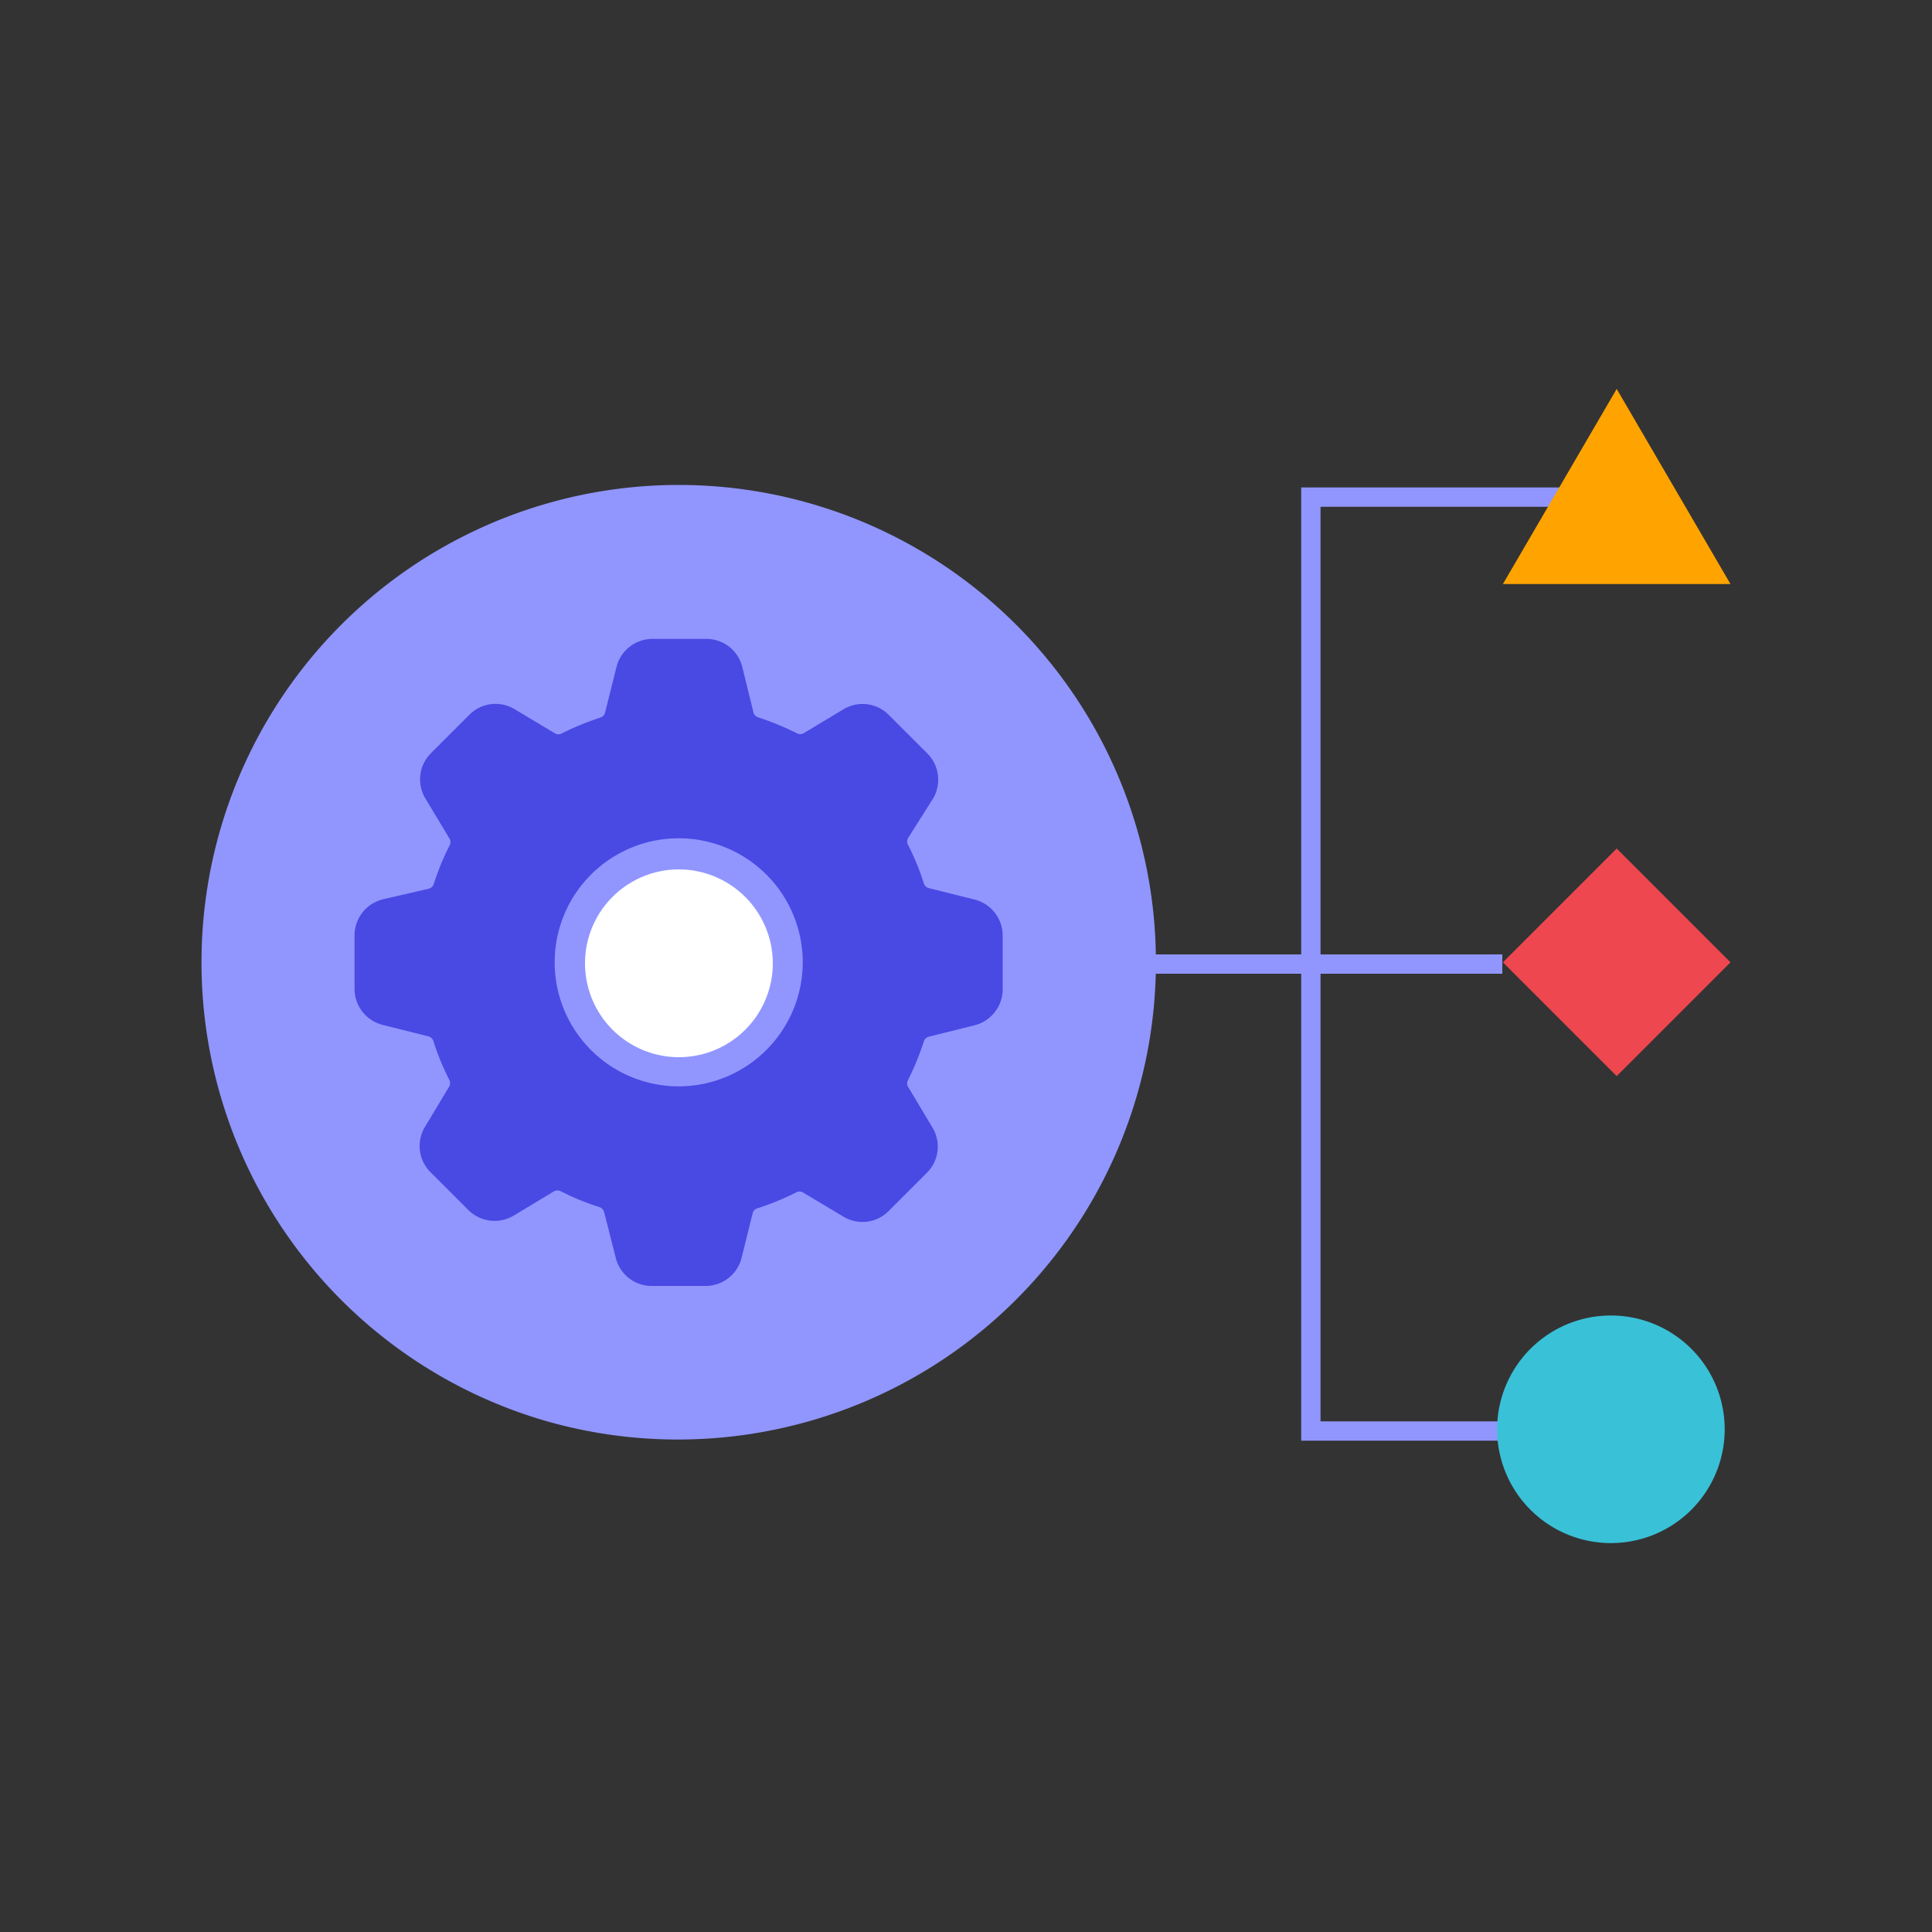 <?xml version="1.0" encoding="UTF-8"?> <svg xmlns="http://www.w3.org/2000/svg" id="a86823f5-70a7-4e07-a1a4-8491139d3ca4" data-name="Layer 1" viewBox="0 0 100 100"><rect x="0" y="0" width="100" height="100" fill="#333333" stroke="none"/><rect width="100" height="100" fill="none"></rect><line x1="26.56" y1="49.9" x2="77.76" y2="49.9" fill="none" stroke="#9196ff" stroke-miterlimit="10"></line><polyline points="81.38 25.73 67.85 25.73 67.85 74.07 77.76 74.07" fill="none" stroke="#9196ff" stroke-miterlimit="10"></polyline><path id="a53f2083-f3a9-4de9-b109-cd589b32ed19" data-name="Stroke-5" d="M83.38,68.09A5.89,5.89,0,1,1,77.49,74,5.89,5.89,0,0,1,83.38,68.09Z" fill="#39c1d8"></path><polygon id="b2399c1a-c9a8-43f0-82c5-504485f3d76d" data-name="Fill-14" points="77.79 49.81 83.68 43.92 89.57 49.81 83.68 55.7 77.79 49.81" fill="#ee4750" fill-rule="evenodd"></polygon><path d="M10.43,49.8a24.71,24.71,0,0,0,18,23.8,24.79,24.79,0,0,0,13.31,0A24.7,24.7,0,1,0,10.43,49.8Z" fill="#9196ff" fill-rule="evenodd"></path><path d="M36.52,66.56H33.73a1.91,1.91,0,0,1-1.86-1.46l-.6-2.36a.37.37,0,0,0-.24-.26,12.87,12.87,0,0,1-2-.82.39.39,0,0,0-.35,0l-2.09,1.26a1.93,1.93,0,0,1-2.35-.29l-2-2A1.92,1.92,0,0,1,22,58.32l1.25-2.08a.38.38,0,0,0,0-.36,13,13,0,0,1-.82-2,.37.37,0,0,0-.26-.24l-2.36-.59a1.93,1.93,0,0,1-1.46-1.87V48.42a1.93,1.93,0,0,1,1.46-1.87L22.19,46a.37.37,0,0,0,.26-.24,13.23,13.23,0,0,1,.82-2,.36.36,0,0,0,0-.35L22,41.3A1.92,1.92,0,0,1,22.29,39l2-2a1.91,1.91,0,0,1,2.35-.29l2.09,1.25a.34.34,0,0,0,.35,0,14.58,14.58,0,0,1,2-.82.35.35,0,0,0,.24-.26l.59-2.36a1.92,1.92,0,0,1,1.87-1.45h2.78a1.91,1.91,0,0,1,1.86,1.45L39,36.88a.36.36,0,0,0,.24.25,14.36,14.36,0,0,1,2,.82.36.36,0,0,0,.36,0l2.08-1.25A1.91,1.91,0,0,1,46,37l2,2a1.92,1.92,0,0,1,.29,2.34L47,43.38a.36.36,0,0,0,0,.35,13,13,0,0,1,.82,2,.37.37,0,0,0,.26.24l2.36.59h0a1.93,1.93,0,0,1,1.46,1.87V51.2a1.93,1.93,0,0,1-1.46,1.87l-2.37.59a.37.37,0,0,0-.25.24,14.14,14.14,0,0,1-.82,2,.36.36,0,0,0,0,.35l1.25,2.09A1.91,1.91,0,0,1,48,60.68l-2,2a1.91,1.91,0,0,1-2.35.29l-2.09-1.25a.34.34,0,0,0-.35,0,13.94,13.94,0,0,1-2,.82.35.35,0,0,0-.25.25l-.59,2.37A1.92,1.92,0,0,1,36.52,66.56Z" fill="#4949e4"></path><path d="M35.13,56.23a6.42,6.42,0,1,1,6.42-6.42A6.43,6.43,0,0,1,35.13,56.23Z" fill="#9196ff"></path><path d="M35.13,45A4.86,4.86,0,1,0,40,49.81,4.87,4.87,0,0,0,35.13,45Z" fill="#fff"></path><polygon id="b9019566-2bb1-4534-9622-662550787a6c" data-name="Rectangle-Copy" points="83.68 20.13 89.57 30.23 77.79 30.23 83.68 20.13" fill="#ffa300" fill-rule="evenodd"></polygon></svg>